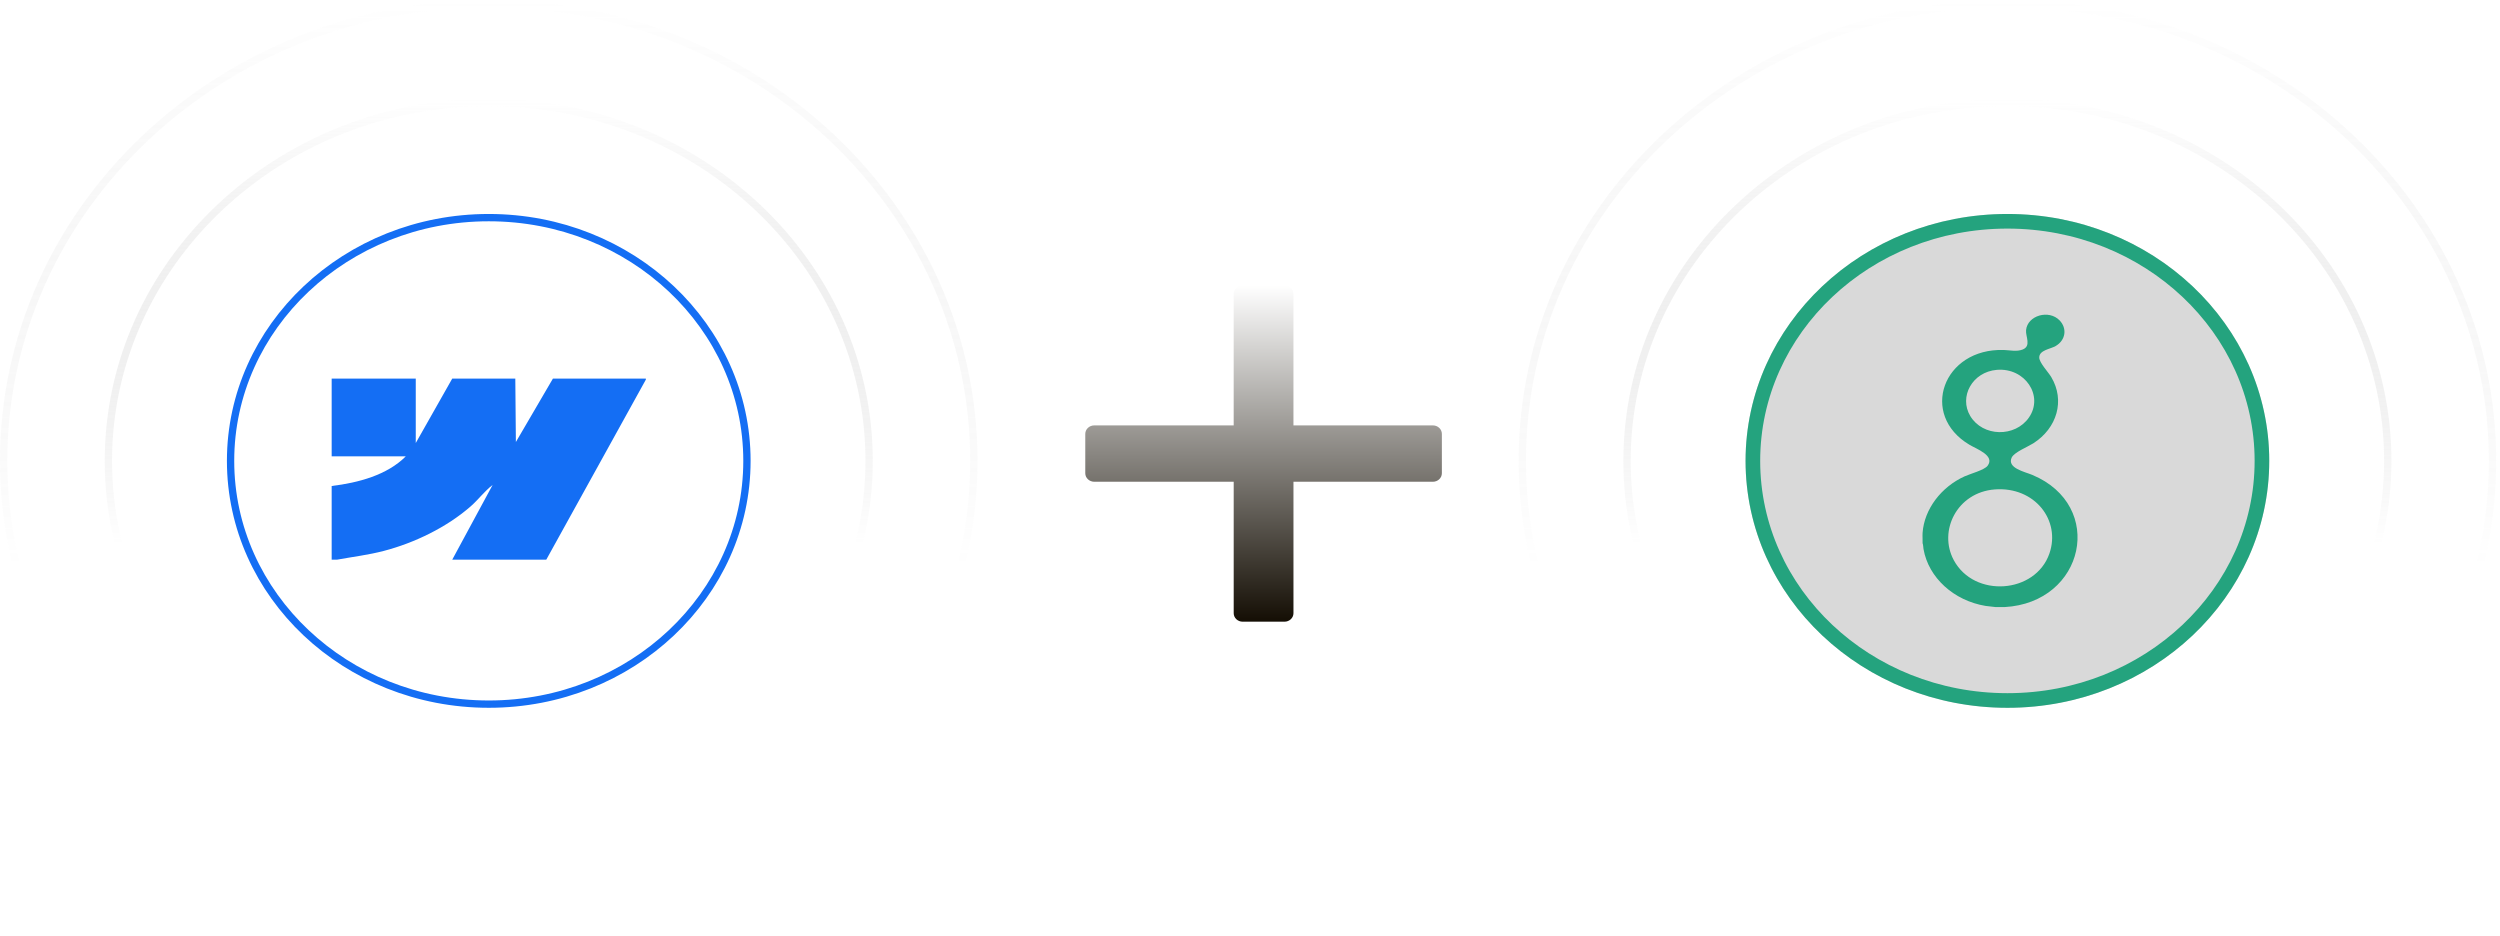 <svg width="171" height="64" viewBox="0 0 171 64" fill="none" xmlns="http://www.w3.org/2000/svg">
<path opacity="0.2" d="M33.431 0.25C51.77 0.25 66.612 14.266 66.612 31.524C66.612 48.783 51.77 62.799 33.431 62.799C15.091 62.799 0.25 48.783 0.25 31.524C0.25 14.266 15.091 0.25 33.431 0.25Z" fill="url(#paint0_linear_2085_5328)" stroke="url(#paint1_linear_2085_5328)" stroke-width="0.5"/>
<path opacity="0.4" d="M33.432 7.005C47.815 7.006 59.448 17.997 59.448 31.525C59.448 45.053 47.814 56.043 33.432 56.044C19.049 56.044 7.414 45.053 7.414 31.525C7.414 17.997 19.049 7.005 33.432 7.005Z" fill="url(#paint2_linear_2085_5328)" stroke="url(#paint3_linear_2085_5328)" stroke-width="0.5"/>
<g filter="url(#filter0_i_2085_5328)">
<ellipse cx="33.431" cy="31.524" rx="17.91" ry="16.888" fill="white"/>
</g>
<path d="M33.431 14.886C43.198 14.886 51.091 22.349 51.091 31.524C51.091 40.699 43.198 48.163 33.431 48.163C23.664 48.162 15.771 40.699 15.771 31.524C15.772 22.349 23.664 14.886 33.431 14.886Z" stroke="#146EF4" stroke-width="0.5"/>
<path d="M37.82 25.895L35.286 30.234L35.247 25.895H30.934L28.438 30.303V25.895H22.686V31.213H27.756C26.481 32.496 24.512 33.02 22.686 33.242V38.28H23.064C24.126 38.086 25.197 37.958 26.242 37.685C28.386 37.125 30.562 36.057 32.185 34.643C32.721 34.177 33.134 33.597 33.695 33.171L30.934 38.28H37.366L44.177 25.965V25.895H37.82Z" fill="#146EF4"/>
<path opacity="0.2" d="M137.306 0.25C155.646 0.25 170.488 14.266 170.488 31.524C170.488 48.783 155.646 62.799 137.306 62.799C118.967 62.799 104.125 48.783 104.125 31.524C104.126 14.266 118.967 0.25 137.306 0.25Z" fill="url(#paint4_linear_2085_5328)" stroke="url(#paint5_linear_2085_5328)" stroke-width="0.5"/>
<path opacity="0.4" d="M137.306 7.005C151.689 7.006 163.323 17.997 163.323 31.525C163.323 45.053 151.689 56.043 137.306 56.044C122.923 56.044 111.289 45.053 111.289 31.525C111.289 17.997 122.923 7.005 137.306 7.005Z" fill="url(#paint6_linear_2085_5328)" stroke="url(#paint7_linear_2085_5328)" stroke-width="0.5"/>
<g filter="url(#filter1_i_2085_5328)">
<ellipse cx="137.306" cy="31.524" rx="17.91" ry="16.888" fill="#D9D9D9"/>
</g>
<path d="M137.306 15.136C146.949 15.136 154.716 22.5 154.716 31.524C154.716 40.548 146.949 47.913 137.306 47.913C127.663 47.912 119.897 40.547 119.897 31.524C119.897 22.501 127.663 15.136 137.306 15.136Z" stroke="#24A37E"/>
<g clip-path="url(#clip0_2085_5328)">
<path d="M139.008 32.483C138.496 32.269 137.266 32.022 137.599 31.298C137.765 30.937 138.701 30.562 139.08 30.321C140.705 29.284 141.261 27.392 140.305 25.79C140.102 25.45 139.477 24.797 139.484 24.446C139.493 23.944 140.238 23.882 140.61 23.666C141.292 23.268 141.408 22.465 140.875 21.913C140.142 21.156 138.682 21.574 138.583 22.58C138.54 23.015 138.962 23.674 138.341 23.91C137.931 24.067 137.488 23.953 137.065 23.939C132.904 23.802 131.26 28.373 134.714 30.424C135.202 30.715 136.474 31.162 135.953 31.857C135.731 32.152 134.772 32.404 134.382 32.581C132.78 33.305 131.623 34.822 131.505 36.441C131.488 36.673 131.517 36.92 131.505 37.153C131.552 37.275 131.545 37.424 131.567 37.552C131.911 39.52 133.644 41.084 135.814 41.445L136.503 41.525H137.104C142.606 41.227 144.04 34.587 139.008 32.483V32.483ZM134.768 28.459C133.975 27.141 134.906 25.439 136.58 25.298C138.519 25.135 139.804 27.076 138.782 28.555C137.831 29.931 135.626 29.884 134.768 28.459ZM133.639 38.316C132.562 36.314 133.861 33.673 136.444 33.477C139.168 33.27 140.973 35.585 140.178 37.866C139.219 40.618 135.039 40.917 133.639 38.316Z" fill="#24A37E"/>
</g>
<path d="M98.008 29.097H88.472V20.105C88.472 19.784 88.196 19.524 87.856 19.524H85C84.66 19.524 84.384 19.784 84.384 20.105V29.097H74.849C74.509 29.097 74.233 29.357 74.233 29.678V32.371C74.233 32.692 74.509 32.952 74.849 32.952H84.385V41.944C84.385 42.265 84.661 42.524 85.001 42.524H87.857C88.197 42.524 88.473 42.265 88.473 41.944V32.952H98.009C98.349 32.952 98.624 32.692 98.624 32.371V29.678C98.624 29.357 98.349 29.097 98.009 29.097H98.008Z" fill="url(#paint8_linear_2085_5328)"/>
<defs>
<filter id="filter0_i_2085_5328" x="15.521" y="14.636" width="35.819" height="33.776" filterUnits="userSpaceOnUse" color-interpolation-filters="sRGB">
<feFlood flood-opacity="0" result="BackgroundImageFix"/>
<feBlend mode="normal" in="SourceGraphic" in2="BackgroundImageFix" result="shape"/>
<feColorMatrix in="SourceAlpha" type="matrix" values="0 0 0 0 0 0 0 0 0 0 0 0 0 0 0 0 0 0 127 0" result="hardAlpha"/>
<feOffset/>
<feGaussianBlur stdDeviation="3"/>
<feComposite in2="hardAlpha" operator="arithmetic" k2="-1" k3="1"/>
<feColorMatrix type="matrix" values="0 0 0 0 0.078 0 0 0 0 0.431 0 0 0 0 0.957 0 0 0 1 0"/>
<feBlend mode="normal" in2="shape" result="effect1_innerShadow_2085_5328"/>
</filter>
<filter id="filter1_i_2085_5328" x="119.397" y="14.636" width="35.819" height="33.776" filterUnits="userSpaceOnUse" color-interpolation-filters="sRGB">
<feFlood flood-opacity="0" result="BackgroundImageFix"/>
<feBlend mode="normal" in="SourceGraphic" in2="BackgroundImageFix" result="shape"/>
<feColorMatrix in="SourceAlpha" type="matrix" values="0 0 0 0 0 0 0 0 0 0 0 0 0 0 0 0 0 0 127 0" result="hardAlpha"/>
<feMorphology radius="2" operator="erode" in="SourceAlpha" result="effect1_innerShadow_2085_5328"/>
<feOffset/>
<feGaussianBlur stdDeviation="2"/>
<feComposite in2="hardAlpha" operator="arithmetic" k2="-1" k3="1"/>
<feColorMatrix type="matrix" values="0 0 0 0 0.141 0 0 0 0 0.639 0 0 0 0 0.494 0 0 0 1 0"/>
<feBlend mode="normal" in2="shape" result="effect1_innerShadow_2085_5328"/>
</filter>
<linearGradient id="paint0_linear_2085_5328" x1="33.431" y1="0" x2="33.431" y2="63.049" gradientUnits="userSpaceOnUse">
<stop stop-color="white" stop-opacity="0.4"/>
<stop offset="1" stop-color="white" stop-opacity="0.1"/>
</linearGradient>
<linearGradient id="paint1_linear_2085_5328" x1="33.431" y1="0" x2="33.431" y2="63.049" gradientUnits="userSpaceOnUse">
<stop stop-color="white"/>
<stop offset="0.615" stop-color="#666666" stop-opacity="0"/>
</linearGradient>
<linearGradient id="paint2_linear_2085_5328" x1="33.431" y1="6.755" x2="33.431" y2="56.294" gradientUnits="userSpaceOnUse">
<stop stop-color="white" stop-opacity="0.4"/>
<stop offset="1" stop-color="white" stop-opacity="0.1"/>
</linearGradient>
<linearGradient id="paint3_linear_2085_5328" x1="33.431" y1="6.755" x2="33.431" y2="56.294" gradientUnits="userSpaceOnUse">
<stop stop-color="white"/>
<stop offset="0.615" stop-color="#666666" stop-opacity="0"/>
</linearGradient>
<linearGradient id="paint4_linear_2085_5328" x1="137.307" y1="0" x2="137.307" y2="63.049" gradientUnits="userSpaceOnUse">
<stop stop-color="white" stop-opacity="0.4"/>
<stop offset="1" stop-color="white" stop-opacity="0.1"/>
</linearGradient>
<linearGradient id="paint5_linear_2085_5328" x1="137.307" y1="0" x2="137.307" y2="63.049" gradientUnits="userSpaceOnUse">
<stop stop-color="white"/>
<stop offset="0.615" stop-color="#666666" stop-opacity="0"/>
</linearGradient>
<linearGradient id="paint6_linear_2085_5328" x1="137.306" y1="6.755" x2="137.306" y2="56.294" gradientUnits="userSpaceOnUse">
<stop stop-color="white" stop-opacity="0.4"/>
<stop offset="1" stop-color="white" stop-opacity="0.1"/>
</linearGradient>
<linearGradient id="paint7_linear_2085_5328" x1="137.306" y1="6.755" x2="137.306" y2="56.294" gradientUnits="userSpaceOnUse">
<stop stop-color="white"/>
<stop offset="0.615" stop-color="#666666" stop-opacity="0"/>
</linearGradient>
<linearGradient id="paint8_linear_2085_5328" x1="86.429" y1="19.524" x2="86.429" y2="42.524" gradientUnits="userSpaceOnUse">
<stop stop-color="white"/>
<stop offset="1" stop-color="#140E04"/>
</linearGradient>
<clipPath id="clip0_2085_5328">
<rect width="10.605" height="20" fill="white" transform="translate(131.5 21.524)"/>
</clipPath>
</defs>
</svg>
